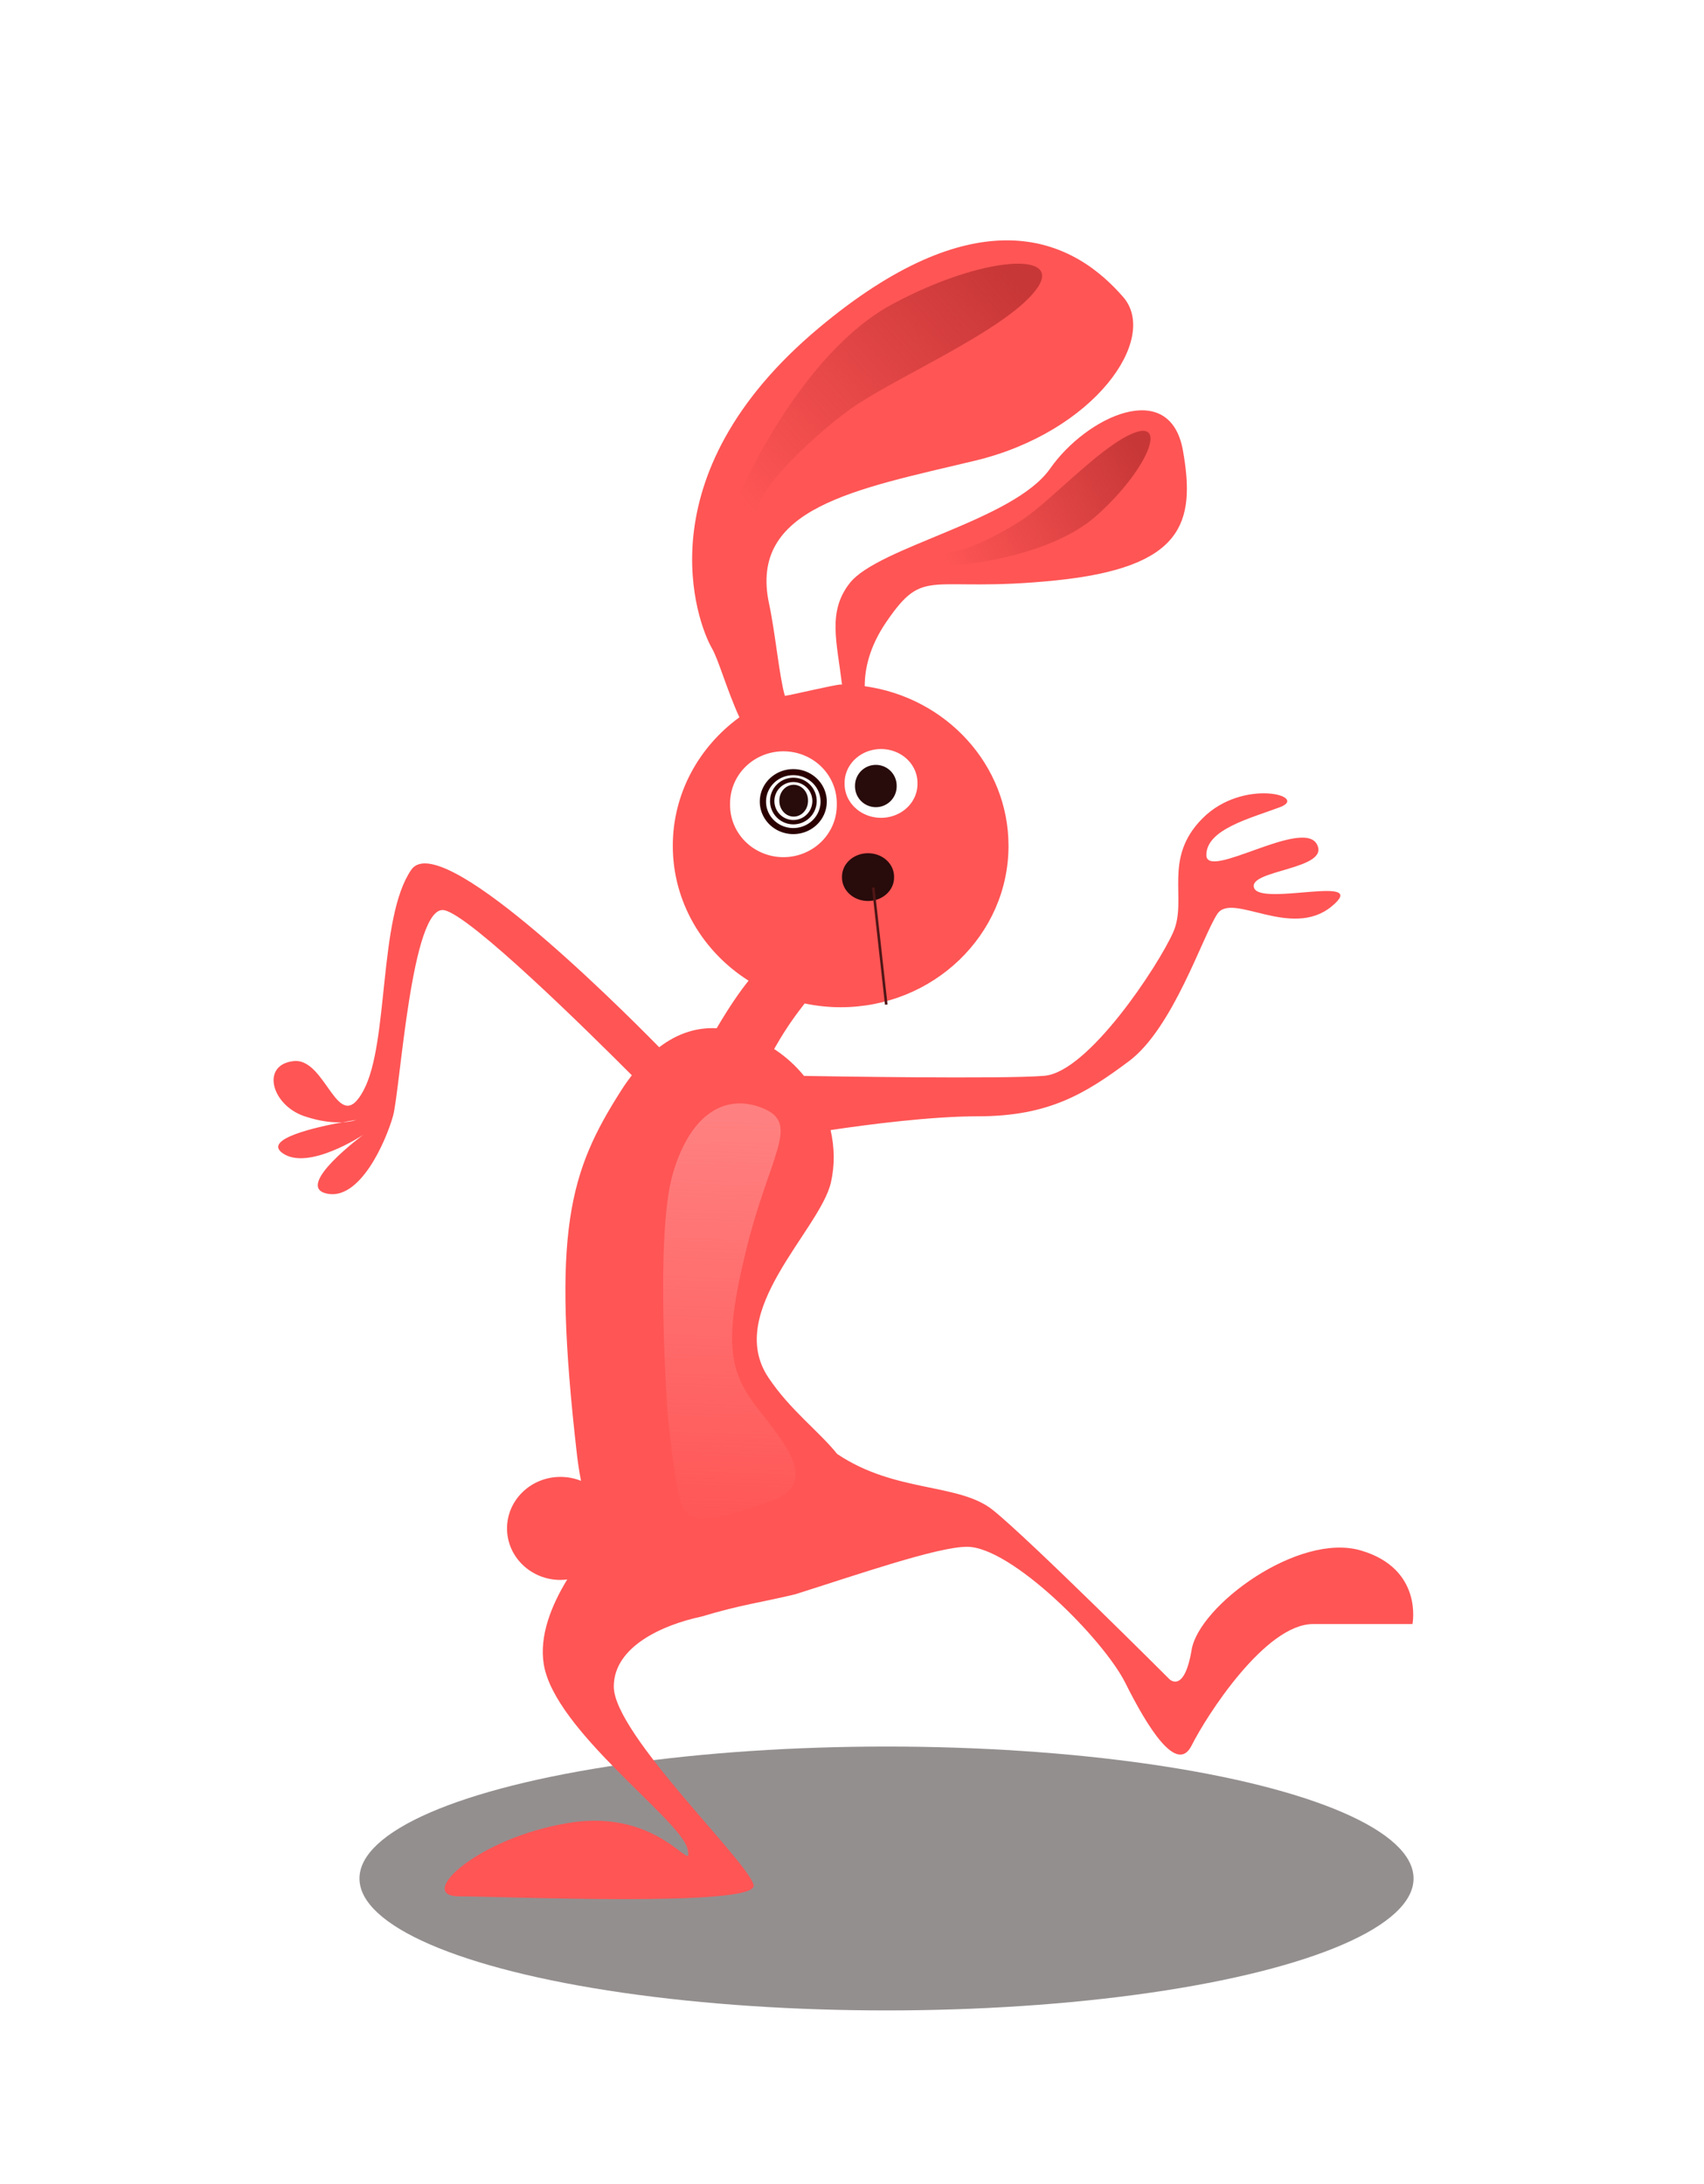 <?xml version="1.0" encoding="UTF-8" standalone="no"?>
<!-- Created with Inkscape (http://www.inkscape.org/) -->

<svg
   id="svg4652"
   sodipodi:docname="kablam-numu011-rabbit-isolated.svg"
   viewBox="0 0 529.11 678.34"
   sodipodi:version="0.32"
   version="1.0"
   inkscape:output_extension="org.inkscape.output.svg.inkscape"
   inkscape:version="1.2.2 (b0a8486, 2022-12-01)"
   xmlns:inkscape="http://www.inkscape.org/namespaces/inkscape"
   xmlns:sodipodi="http://sodipodi.sourceforge.net/DTD/sodipodi-0.dtd"
   xmlns:xlink="http://www.w3.org/1999/xlink"
   xmlns="http://www.w3.org/2000/svg"
   xmlns:svg="http://www.w3.org/2000/svg"
   xmlns:rdf="http://www.w3.org/1999/02/22-rdf-syntax-ns#"
   xmlns:cc="http://creativecommons.org/ns#"
   xmlns:dc="http://purl.org/dc/elements/1.1/">
  <defs
     id="defs3">
    <linearGradient
       id="linearGradient5442"
       inkscape:collect="always">
      <stop
         id="stop5444"
         style="stop-color:#c83737"
         offset="0" />
      <stop
         id="stop5446"
         style="stop-color:#c83737;stop-opacity:0"
         offset="1" />
    </linearGradient>
    <linearGradient
       id="linearGradient7734"
       y2="825.08"
       gradientUnits="userSpaceOnUse"
       x2="256.3"
       gradientTransform="translate(54.548 -74.751)"
       y1="664.46"
       x1="261.63"
       inkscape:collect="always">
      <stop
         id="stop5434"
         style="stop-color:#ff8080"
         offset="0" />
      <stop
         id="stop5436"
         style="stop-color:#ff8080;stop-opacity:0"
         offset="1" />
    </linearGradient>
    <linearGradient
       id="linearGradient7736"
       y2="436.17"
       xlink:href="#linearGradient5442"
       gradientUnits="userSpaceOnUse"
       x2="250.16"
       gradientTransform="translate(64.65 -86.873)"
       y1="345.26"
       x1="351.53"
       inkscape:collect="always" />
    <linearGradient
       id="linearGradient7738"
       y2="436.17"
       xlink:href="#linearGradient5442"
       gradientUnits="userSpaceOnUse"
       x2="250.16"
       gradientTransform="matrix(.214 -.599 -.599 -.214 602.61 616.71)"
       y1="345.26"
       x1="351.53"
       inkscape:collect="always" />
    <filter
       inkscape:collect="always"
       style="color-interpolation-filters:sRGB"
       id="filter1151"
       x="-0.074"
       y="-0.296"
       width="1.148"
       height="1.591">
      <feGaussianBlur
         inkscape:collect="always"
         stdDeviation="10.093"
         id="feGaussianBlur1153" />
    </filter>
  </defs>
  <sodipodi:namedview
     id="base"
     bordercolor="#666666"
     inkscape:pageshadow="2"
     inkscape:window-y="25"
     pagecolor="#ffffff"
     inkscape:window-height="827"
     inkscape:zoom="1.8545426"
     inkscape:window-x="4"
     showgrid="false"
     borderopacity="1.0"
     inkscape:current-layer="layer1"
     inkscape:cx="312.20637"
     inkscape:cy="625.22156"
     inkscape:window-width="1926"
     inkscape:pageopacity="0.0"
     inkscape:document-units="mm"
     inkscape:showpageshadow="2"
     inkscape:pagecheckerboard="0"
     inkscape:deskcolor="#d1d1d1"
     inkscape:window-maximized="0" />
  <g
     id="layer1"
     inkscape:label="Layer 1"
     inkscape:groupmode="layer"
     transform="translate(-20.283 -303.23)">
    <ellipse
       style="opacity:0.729;fill:#382e2e;filter:url(#filter1151);fill-opacity:1"
       id="path543"
       cx="295.553"
       cy="886.662"
       rx="163.652"
       ry="40.98" />
    <g
       id="g5464"
       inkscape:export-ydpi="100"
       inkscape:export-xdpi="100"
       inkscape:export-filename="C:\Documents and Settings\Smitha\Desktop\numu\numu011.png"
       transform="matrix(.8 0 0 .8 -1.918 179.84)">
      <path
         id="path5315"
         sodipodi:nodetypes="csscscsccsssscccscssscsscssscssssssccsssscsscscsscssssssssssscscscsscssssscscsssc"
         style="fill-rule:evenodd;fill:#ff5555"
         d="m417.52 247.56c-18.31 0.31-41.98 8.87-72.03 34.06-68.69 57.58-47 114.66-41.44 124.25 2.61 4.51 5.86 16.31 10.69 26.85-15.7 11.44-25.85 29.53-25.85 49.9 0 21.88 11.71 41.14 29.41 52.35-3.25 4.04-7.33 9.86-12.31 18.34-0.03 0.04-0.04 0.09-0.07 0.13-7.28-0.38-14.84 1.67-22.31 7.37-18.98-19.33-85.22-84.79-96.22-68.91-12.86 18.58-8.56 67.15-18.56 85.72-10 18.58-14.27-12.86-27.13-11.43-12.85 1.42-8.57 17.15 4.29 21.43 6.33 2.12 11.26 2.48 14.65 2.32 3.11-0.58 5.35-0.91 5.35-0.91s-1.86 0.74-5.35 0.91c-10.17 1.87-30.91 6.5-23.25 11.96 10 7.15 31.44-7.15 31.44-7.15s-27.14 20.02-14.28 22.87c12.86 2.86 22.86-20 25.72-30 2.85-10 7.14-82.85 20-80 10.34 2.3 55.33 46.63 72.72 64.07-1.4 1.82-2.79 3.78-4.16 5.93-20 31.43-27.13 54.27-17.13 141.41 0.41 3.55 0.95 6.92 1.57 10.12-2.46-0.99-5.17-1.53-8-1.53-11.44 0-20.72 8.96-20.72 20s9.28 20 20.72 20c0.9 0 1.78-0.08 2.65-0.18-6.09 9.95-10.95 21.88-9.09 33.03 4.29 25.71 52.86 60.01 55.72 71.43 2.86 11.43-10.01-15.71-45.72-10-35.71 5.72-59.99 28.57-42.84 28.57 17.14 0 115.71 4.29 114.28-4.28-1.43-8.58-54.28-58.59-54.28-77.16 0-15.43 18.71-23.92 34.06-27.19 15.8-4.73 22.33-5.28 36.37-8.65 24.14-7.62 55.25-18.44 66.69-18.44 17.14 0 52.87 35.73 61.44 52.87 8.57 17.15 20 35.71 25.72 24.28 5.71-11.42 28.55-47.15 47.12-47.15h38.6s4.28-21.42-20-28.56c-24.29-7.15-62.87 21.42-65.72 38.56-2.86 17.14-8.57 11.44-8.57 11.44s-54.3-54.29-68.59-65.72c-13.24-10.59-37.86-6.57-60.41-21.75-7.16-8.91-18.3-17.07-26.71-29.69-17.15-25.71 19.99-57.15 24.28-75.72 1.52-6.62 1.42-13.58-0.13-20.34 14.18-2.12 38.86-5.35 57.25-5.35 27.14 0 41.45-8.58 58.6-21.43 17.14-12.86 28.56-48.59 34.28-57.16 5.71-8.57 28.56 10.01 44.28-2.84 15.71-12.86-27.14-0.02-30-7.16s29.99-7.13 24.28-17.13-42.84 14.29-42.84 4.29 17.13-14.28 28.56-18.57c11.43-4.28-14.29-11.43-30 4.28-15.72 15.72-5.72 31.43-11.44 44.29-5.71 12.85-32.86 54.29-50 55.71-16.31 1.36-86.34 0.16-93.28 0.04-3.11-3.82-6.8-7.23-11-10.04-0.19-0.12-0.4-0.24-0.59-0.37 0.19-0.36 0.38-0.7 0.59-1.06 4.52-7.92 8.33-12.88 11.25-16.66 4.5 0.95 9.17 1.47 13.97 1.47 35.96 0 65.15-28.08 65.15-62.66 0-31.52-24.26-57.61-55.81-61.97-0.01-6.72 1.83-15.35 8.35-24.9 15.15-22.22 16.15-11.11 65.65-16.16s54.55-22.21 49.5-50.5c-5.05-28.28-37.39-13.14-51.53 7.06-14.14 20.21-66.67 30.33-77.78 44.47-8.69 11.06-5.01 22.74-3 39.38h-0.53c-2.2 0-19.51 4.18-21.65 4.38-2.12-7.14-3.79-24.91-6.12-35.68-8.08-37.38 33.33-44.46 79.8-55.58 46.47-11.11 71.74-47.46 57.59-63.62-7.95-9.09-22.62-22.34-46.15-21.94z" />
      <path
         id="path5322"
         sodipodi:rx="20.708128"
         sodipodi:ry="20.203051"
         style="fill:#ffffff"
         sodipodi:type="arc"
         d="m297.99 541.22a20.708 20.203 0 1 1 -41.41 0 20.708 20.203 0 1 1 41.41 0z"
         transform="translate(54.548 -74.751)"
         sodipodi:cy="541.22498"
         sodipodi:cx="277.28687" />
      <path
         id="path5324"
         sodipodi:rx="14.142136"
         sodipodi:ry="13.131983"
         style="fill:#ffffff"
         sodipodi:type="arc"
         d="m329.31 533.14a14.142 13.132 0 1 1 -28.28 0 14.142 13.132 0 1 1 28.28 0z"
         transform="translate(54.548 -74.751)"
         sodipodi:cy="533.1438"
         sodipodi:cx="315.1676" />
      <path
         id="path5326"
         sodipodi:rx="10.101525"
         sodipodi:ry="9.0913725"
         style="fill:#280b0b"
         sodipodi:type="arc"
         d="m320.22 569.51a10.102 9.091 0 1 1 -20.2 0 10.102 9.091 0 1 1 20.2 0z"
         transform="translate(54.548 -74.751)"
         sodipodi:cy="569.50928"
         sodipodi:cx="310.11682" />
      <path
         id="path5328"
         style="stroke:#501616;stroke-width:1px;fill:none"
         d="m366.69 498.8l5.05 45.46" />
      <path
         id="path5336"
         sodipodi:rx="5.5558391"
         sodipodi:ry="6.0609155"
         style="fill:#280b0b"
         sodipodi:type="arc"
         d="m288.9 536.17a5.556 6.061 0 1 1 -11.11 0 5.556 6.061 0 1 1 11.11 0z"
         transform="translate(52.467 -71.075)"
         sodipodi:cy="536.17426"
         sodipodi:cx="283.34778" />
      <path
         id="path5338"
         sodipodi:rx="8.0812206"
         sodipodi:ry="8.0812206"
         style="fill:#280b0b"
         sodipodi:type="arc"
         d="m320.22 537.18a8.081 8.081 0 1 1 -16.16 0 8.081 8.081 0 1 1 16.16 0z"
         transform="translate(55.558 -77.782)"
         sodipodi:cy="537.18439"
         sodipodi:cx="312.13715" />
      <path
         id="path5340"
         sodipodi:rx="8.207489"
         sodipodi:ry="8.207489"
         style="stroke:#2b0000;stroke-width:1.687;fill:none"
         sodipodi:type="arc"
         d="m290.42 536.05a8.207 8.207 0 1 1 -16.42 0 8.207 8.207 0 1 1 16.42 0z"
         transform="translate(53.477 -70.823)"
         sodipodi:cy="536.04797"
         sodipodi:cx="282.21136" />
      <path
         id="path5342"
         sodipodi:rx="8.207489"
         sodipodi:ry="8.207489"
         style="stroke:#2b0000;stroke-width:1.687;fill:none"
         sodipodi:type="arc"
         d="m290.42 536.05a8.207 8.207 0 1 1 -16.42 0 8.207 8.207 0 1 1 16.42 0z"
         transform="matrix(1.436 0 0 1.393 -69.596 -281.27)"
         sodipodi:cy="536.04797"
         sodipodi:cx="282.21136" />
      <path
         id="path5422"
         style="fill-rule:evenodd;fill:url(#linearGradient7734)"
         d="m286.88 702.85s-5.05-68.69 2.02-92.93c7.07-24.25 21.22-31.32 35.36-25.26s2.02 18.18-7.07 55.56-6.06 47.48 6.06 62.63 21.21 28.28 3.03 34.34c-18.18 6.07-31.32 11.12-34.35 0-3.03-11.11-5.05-34.34-5.05-34.34z" />
      <path
         id="path5440"
         style="fill-rule:evenodd;fill:url(#linearGradient7736)"
         d="m315.17 345.26s23.23-53.54 58.59-72.74c35.35-19.19 68.69-21.21 55.55-5.05-13.13 16.17-56.56 34.35-72.73 46.47-16.16 12.12-34.34 30.31-35.35 39.4s-8.08-7.07-6.06-8.08z" />
      <path
         id="path5450"
         style="fill-rule:evenodd;fill:url(#linearGradient7738)"
         d="m397.28 373.88s37.08-2.45 56.16-19.53c19.09-17.08 27.45-36.63 14.94-32.22-12.5 4.4-32.72 26.54-43.45 33.63s-25.53 14.09-31.2 12.75c-5.66-1.34 2.51 6.36 3.55 5.37z" />
    </g>
  </g>
</svg>
